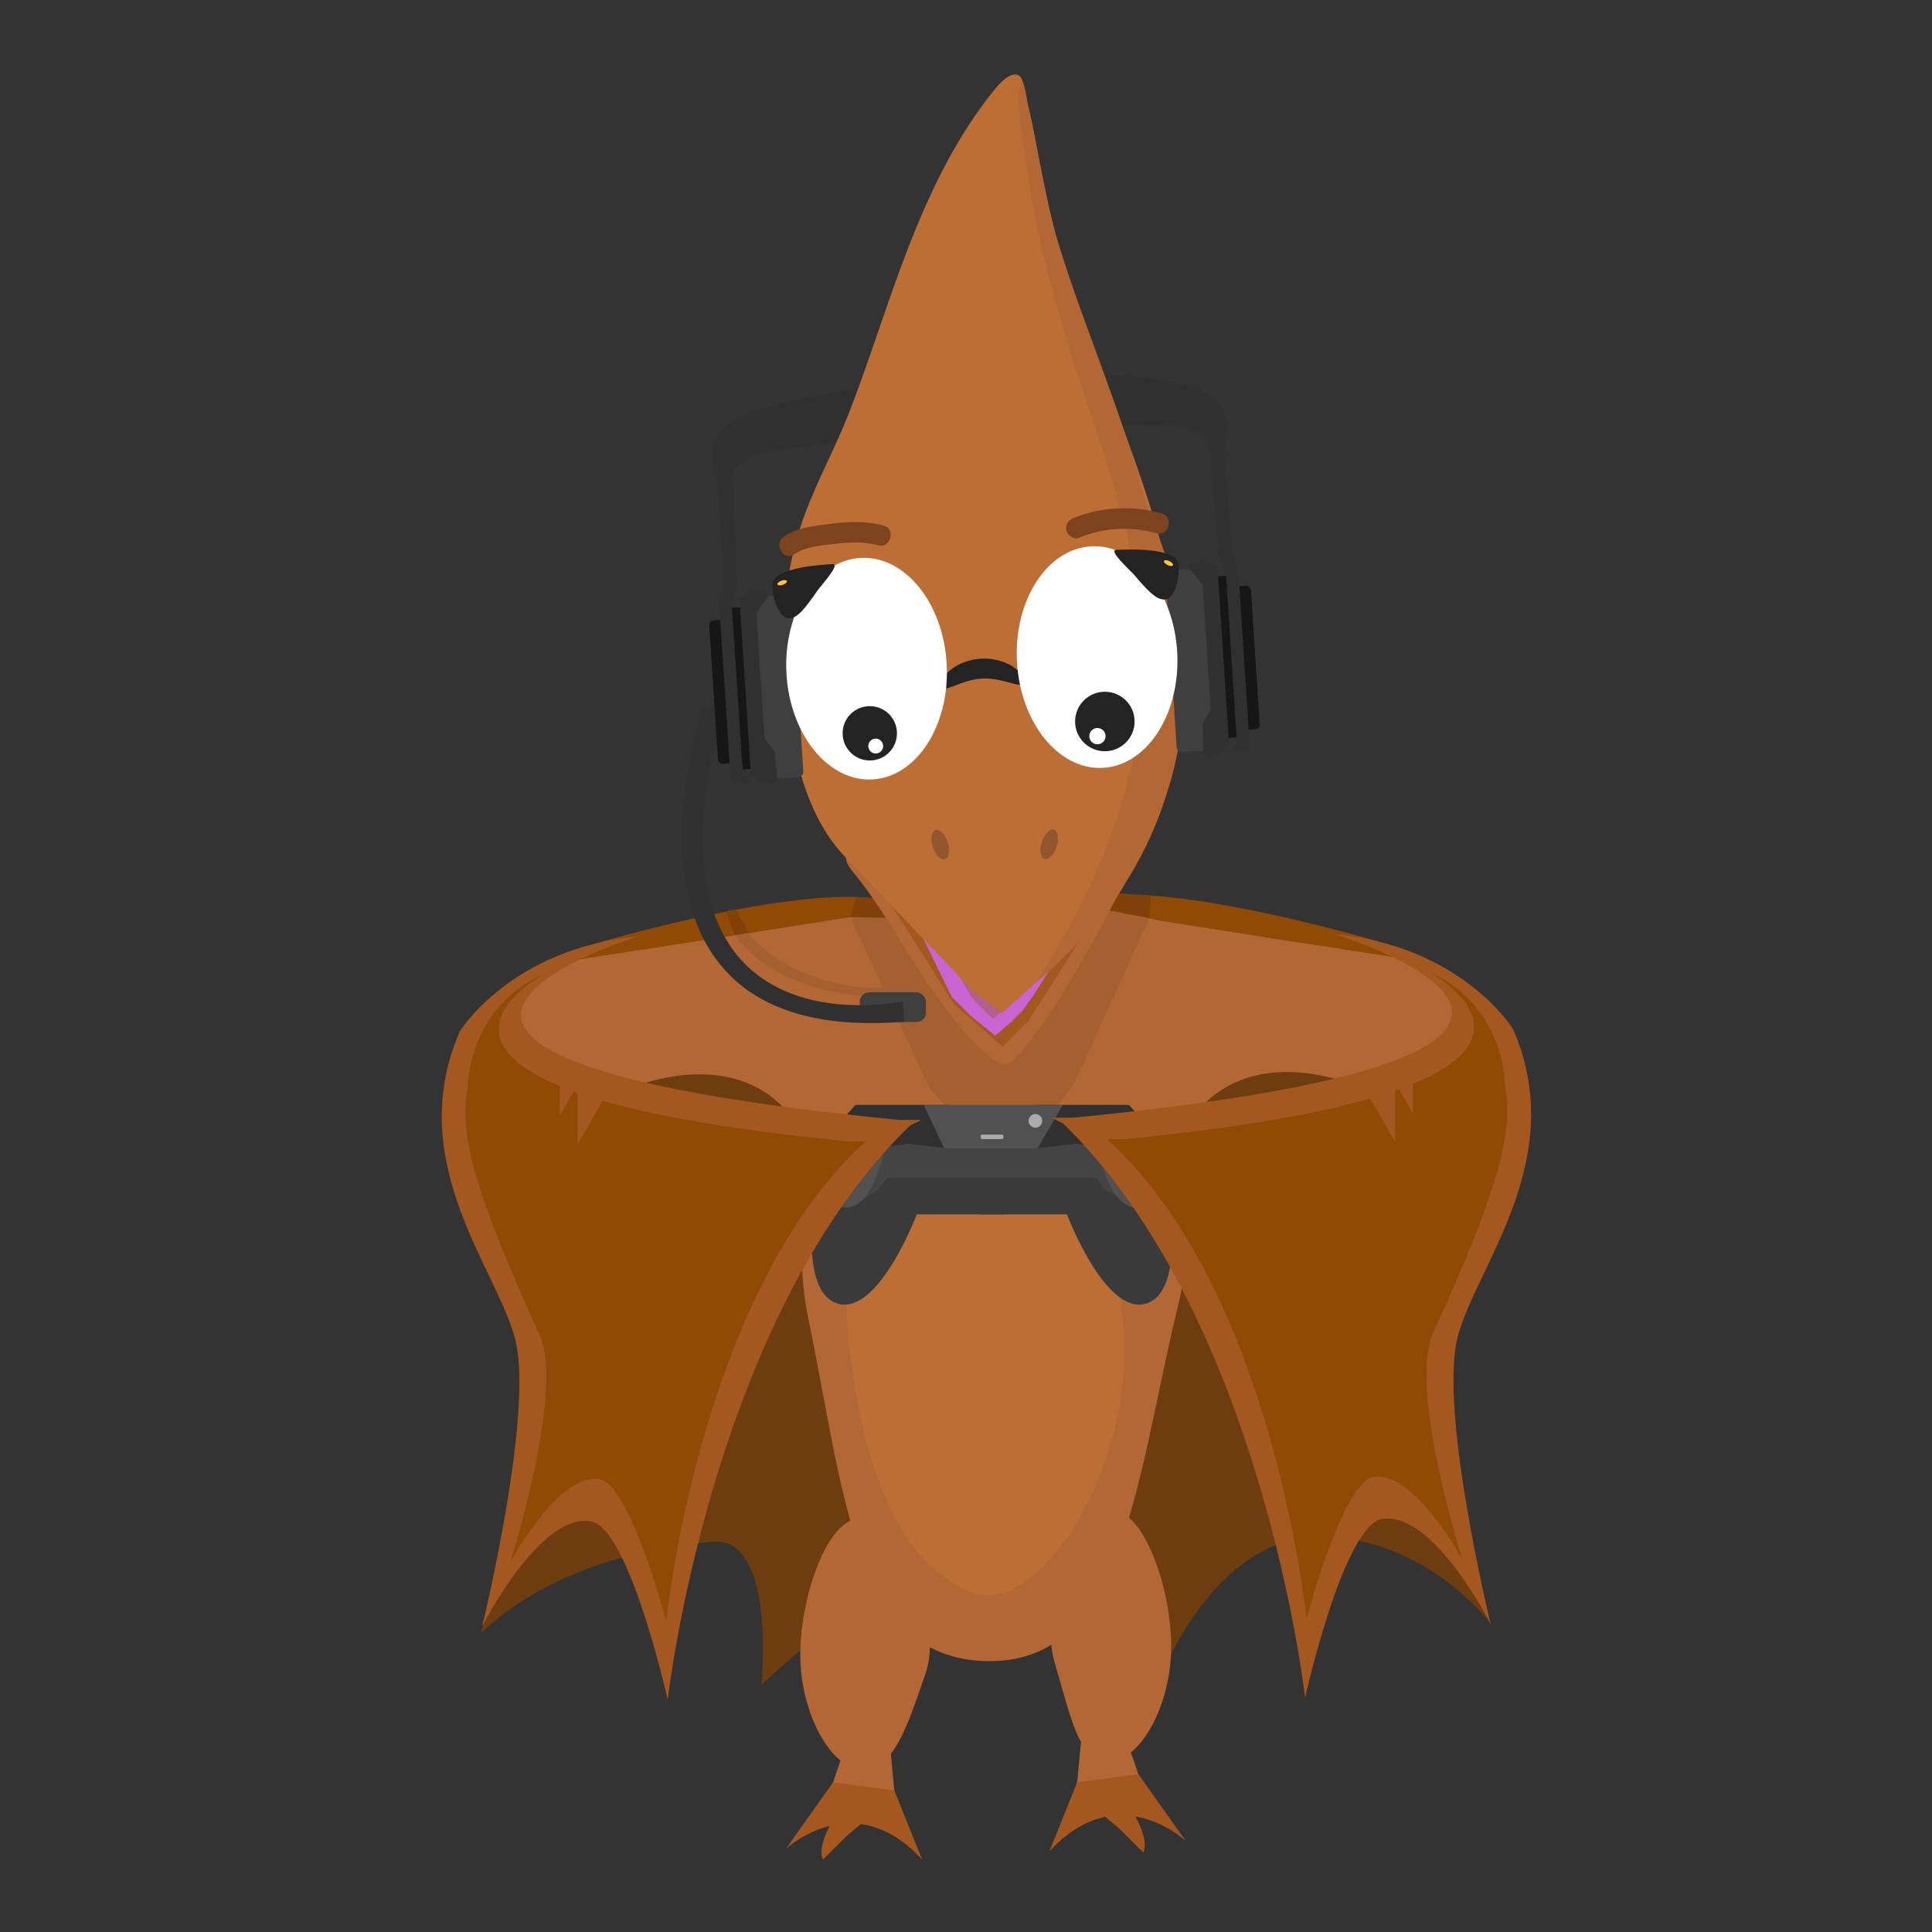 <svg xmlns="http://www.w3.org/2000/svg" viewBox="0 0 1280 1280"><rect x="0" y="0" width="1280" height="1280" fill="#333333" stroke="none"/><defs><style>.cls-1{fill:#904a04}.cls-2{fill:#b26734}.cls-3{fill:#6d3c0f}.cls-4{fill:#bd6e35}.cls-5{fill:#a56032}.cls-6{fill:#3a3a3a}.cls-8{fill:#515151}.cls-9{fill:#303030}.cls-10{fill:#aaa}.cls-11{fill:#a4571f}.cls-12{fill:#824009}.cls-13{fill:#3f3f3f}.cls-16{fill:#fff}.cls-17{fill:#91562d}.cls-18{fill:#232323}.cls-19{fill:#161616}.cls-22{fill:#ffc33e}</style></defs><g id="Layer_1" data-name="Layer 1"><path d="M921.82 627.73s-2 9.07-2 10.58-52.4-4.53-52.4-4.53l2-16.63Z" class="cls-1"/><path d="M912.81 623.68s-133.07-39.78-190.5-29.2-20.22 41.57-20.22 41.57Zm-527.6 5.56s2 9.07 2 10.58 52.39-4.53 52.39-4.53l-2-16.63Z" class="cls-1"/><path d="M394.22 625.2s133.07-39.79 190.5-29.2 20.22 41.57 20.22 41.57Z" class="cls-1"/><ellipse cx="661.81" cy="721.44" class="cls-2" rx="243.34" ry="123.94"/><path d="m589.26 603.55-134.52 21.16L368 638l-23.38 24v42.51l4.43 52.9 73.33 26.45 57.09 3.78c-16.73-170.12 109.79-184.09 109.79-184.09Z" class="cls-2"/><path d="M522.41 738.07s-27.2-42.32-98.24-19.65 39.3 42.32 39.3 42.32Zm-203.7 344.11s47-52.34 153.74-60.78c41.82-3.3 32 94.78 32 94.78l71.24-63.61L715 1063.91l56.45 41.57s36.09-89.36 104.91-87.51 110.37 56.44 110.37 56.44l-87.43-276H393.23Z" class="cls-3"/><path d="M780.61 864.53c-28.25 116.39-35.37 236-124.87 236-89.31 0-95.6-107.1-120.18-226.8-22.46-109.4 48.38-182.41 120.18-182.41a131.4 131.4 0 0 1 65.58 18.13c45.25 26.39 77.39 80.55 59.29 155.08Z" class="cls-2"/><path d="M744.93 895.92c0 84.15-58.69 177.73-102.78 158.55-46.3-20.16-70.81-80-80-167.2-8.77-83.21 44.22-144.88 90.28-144.88s92.5 69.37 92.5 153.53Z" class="cls-4"/><path d="m717.77 602 134.52 21.2L939 636.44l23.38 24v42.51L958 755.82l-73.33 26.45-57.09 3.78C844.29 616 717.77 602 717.77 602Z" class="cls-2"/><path d="m563.56 608.08 52.5 113.36L669 777l43-60 49.56-108.92-72-12.09-70.1 5.19-55.9 6.9z" class="cls-5"/><path d="M773.17 783.34s13.81 71.11-13.4 80.18-52.9-58.95-52.9-58.95h-57.43l-1.52-36.27 93.71-18.14Z" class="cls-6"/><path d="M541.09 783.34s-13.8 71.11 13.4 80.18 52.9-58.95 52.9-58.95h57.44l1.51-36.27-93.71-18.14Z" class="cls-6"/><path d="m568.1 797.01 13.6-9.06 6.05-7.56H726.8l4.53 7.56 12.09 6.04-9.07-42.32-92.19-6.04-61.97 6.04-12.09 45.34z" style="fill:#444"/><path d="M772.48 760.11s7.55 32.49-15.12 39.26-30.26-40.1-30.26-40.1l16.66-4.58Zm-231.59 0s-7.56 32.49 15.11 39.26 30.26-40.1 30.26-40.1l-16.66-4.58Z" class="cls-8"/><path d="M686.19 732.02h61.77l25.69 28.72-27.2 1.51-33.26-4.53-25.69 3.02-1.31-28.72zm-57.64 0h-61.77l-25.69 28.72 27.21 1.51 33.25-4.53 25.69 3.02 1.31-28.72z" class="cls-9"/><path d="M687.5 760.74h-61.97l-13.6-28.72h92.2l-16.63 28.72z" class="cls-8"/><circle cx="685.99" cy="742.6" r="4.53" class="cls-10"/><rect width="15.11" height="3.02" x="649.71" y="751.67" class="cls-10" rx="1"/><path d="M559.56 793.1a79.75 79.75 0 0 0 9-27.76c.12-1-1.39-1-1.51 0a77.43 77.43 0 0 1-8.75 27c-.46.85.84 1.62 1.31.76Zm194.75-.76a77.41 77.41 0 0 1-8.74-27c-.13-1-1.64-1-1.51 0a79.33 79.33 0 0 0 9 27.76c.46.86 1.76.1 1.3-.76Z" class="cls-6"/><path d="M602.82 745.76c-132.25 128.47-160.43 380.45-160.43 380.45s-25.51-114.06-51-118.31c-34-5.67-71.95 69.74-71.95 69.74s34.32-140.44 22-189.87c-11.57-46.59-74.6-117.53-36.82-204.43 0 0 33.58-55 118.44-63 0 0-261.1 79.46 172.81 121.66h14.48Z" class="cls-11"/><path d="M567.57 761.87c-105.22 102.21-126.14 312.31-126.14 312.31s-23.94-90.75-44.23-94.13c-27.05-4.51-59.07 54.76-59.07 54.76s36.2-113.48 19.36-150.34C308.38 777 305.36 747.88 309.93 719.6c0 0 .08-51.55 49.69-73.86 0 0-142.7 76.88 202.53 110.46h11.39Z" class="cls-1"/><path d="M793.68 736.56s27.21-42.32 98.25-19.65-39.3 42.32-39.3 42.32Z" class="cls-3"/><path d="M704.21 744.24c132.25 128.48 160.43 380.46 160.43 380.46s25.51-114.07 51-118.32c34-5.66 72 69.75 72 69.75s-34.32-140.44-22-189.87c11.57-46.59 74.6-117.53 36.82-204.44 0 0-33.58-55-118.44-63 0 0 261.1 79.46-172.81 121.66h-14.56Z" class="cls-11"/><path d="M739.46 760.36c105.22 102.21 126.14 312.31 126.14 312.31s23.93-90.75 44.22-94.14c27.06-4.51 59.08 54.77 59.08 54.77S932.69 919.82 949.53 883c49.12-107.52 52.14-136.59 47.57-164.87 0 0-.08-51.55-49.69-73.86 0 0 142.7 76.88-202.54 110.45h-11.38Z" class="cls-1"/><path d="M487 619s21.91 42 107 42c4 0-8.89-6.4-8.89-6.4s-54.91 3.14-89.39-36.34C492 614 487 619 487 619Z" class="cls-5"/><path d="M382.68 719.43v38.84l18.86-33.14-18.86-5.7zm-11.79-8.26v28.08l13.64-23.97-13.64-4.11zm553.46 6.75v38.84l-18.86-33.14 18.86-5.7zm11.78-8.27v28.09l-13.63-23.97 13.63-4.12z" class="cls-11"/><path d="m566.97 594.28-3.74 13.36 32.07.44 1.51-12.09-29.84-1.71zm195.54-.94-1.1 14.99-27.4-5.3 1.86-11.57 26.64 1.88z" class="cls-12"/><path d="M613.09 1109c-12.68 37.21-21.62 63.4-41.79 63.4s-41.1-36.76-41.1-76.07 18.34-89.89 38.52-89.89 58.54 60.97 44.37 102.56Z" class="cls-2"/><path d="m592.69 1188.11-41.97-3.82 10.92-31.66 27.57-1.12 3.48 36.6z" class="cls-2"/><path d="m551.92 1180.8 40.58 5.38 18.41 45.82c-45.11-49.36-90.21-7.08-90.21-7.08Z" class="cls-11"/><path d="M554.24 1201.83s-13.69 20.19-9 30.17l15.11-15.08 17.82-15.09Z" class="cls-11"/><path d="M698.85 1101.89c11.18 37.68 15.83 65.09 36 65.09s41.1-36.76 41.1-76.07S757.6 1001 737.43 1001s-50.86 59.49-38.58 100.89Z" class="cls-2"/><path d="m713.46 1182.72 41.96-3.82-10.92-31.66-27.56-1.12-3.48 36.6z" class="cls-2"/><path d="m754.22 1175.41-40.58 5.38-18.4 45.82c45.1-49.36 90.21-7.09 90.21-7.09Z" class="cls-11"/><path d="M748.5 1197.17s13.7 20.19 9 30.17l-15.12-15.09-17.82-15.08Z" class="cls-11"/><rect width="43.83" height="19.65" x="569.61" y="657.45" class="cls-13" rx="6.17"/><path d="M800.74 296.09s0-10.5-21.38-13.65c-8.72-1.29-59.12-.7-59.12-.7l-15.68-34.6s69.52.8 91.42 11.49S813 286 811 303.1m-325.58 13.5s-1.39-10.41 19.43-16.31c8.48-2.4 58.53-8.35 58.53-8.35L583.82 255s-78.21 10.41-98.54 23.84-13.3 29.32-9.12 46" class="cls-9"/><path d="M560.77 567.57c-1.3 4 4.4 10.16 6.51 12.81 16.61 20.85 29.62 44.28 44.26 66.55 6.38 9.71 46.93 69.27 59.36 56.05 21.16-22.5 36.75-50.25 52-77 16-28.08 30.2-57.4 39.11-88.55a8.31 8.31 0 0 0 .46-3.23c-1-8.41-37.28-9.1-44.15-10.15l-20.82-3.2c-1.88-.29-6.68-2-8.53-1.31l-97.35 36.15-19.31 7.17c-2.64 1-9.83 1.41-11.26 4.11a3.76 3.76 0 0 0-.28.6Z" class="cls-2"/><path d="m574.86 574.98 57.51 90.54 14.12 12.45 17.74 15.5 17.6-17.8 50.32-79.01 26.22-62.58-73.1-10.1-110.41 51z" class="cls-11"/><path d="m721.26 601.57-122.42-6.04 31.74 64.99 12.09 12.09 16.62 13.6 10.58-9.07 7.56-7.55 7.56-10.58" style="fill:#cb63d3"/><path d="m633.6 643.38 10.58 18.14 13.6 13.6 51.21-45.34-58.76-6.05-16.63 19.65z" style="fill:#b25f8c"/><path d="M671.69 49.44c-4.64.63-9.72 6.23-12 9-32.3 39.35-51.93 87.41-68.9 135.4-9.21 26.1-17.79 52.46-27.79 78.33-9.7 25.24-23.21 49-31.84 74.42-9.77 28.78-13.29 59.55-11.61 89.86 2.42 43.68 8.59 97.89 40.23 131.13 48.62 51.07 83.3 87.35 83.3 87.35l20.67 16.32 21.13-19s56.42-50.09 62.55-72.25 6.44-20.54 11.63-32.24 13.62-12.48 20-45.08c15.41-78.47-12.25-158.34-39.58-231.26-15.46-41.27-31.89-82.35-42.36-125.16-4.51-18.47-7.89-37.18-11.68-55.81-1.9-9.3-3.88-18.59-6.15-27.81-.8-3.23-1.12-11.16-4.6-12.78a5.4 5.4 0 0 0-3-.42Z" class="cls-4"/><path d="M675.74 50.6c3.58 4.67-1.86 8.25-1.34 13.89q.95 10.23 2.16 20.44 2.52 21.06 6.18 41.95a772.75 772.75 0 0 0 18.84 81.32c21.39 73.88 54.09 146.09 56 223 2 78.41-28.81 154.7-71.79 220.32 46-39.47 79.71-83.64 94.25-152.73 8.09-38.38 4.23-79.54-4.21-117.82-4.13-18.72-13.35-35.66-18.29-53.9-5.41-20-11.93-39.73-18.83-59.28-13.81-39.14-29.25-77.74-40.84-117.63-7.7-26.5-10.21-54.2-16.93-81-.45-1.76-2.47-22.71-9.26-19.26" class="cls-2"/><path d="M594.1 472.41c.74 11.43-7.13 21.25-17.59 21.93s-19.53-8-20.28-19.47 7.66-13.14 18.12-13.82 19-.05 19.75 11.36Zm165.9-9.89c.78 11.94-7.88 22.21-19.33 23s-21.37-8.33-22.14-20.26 8.4-14.1 19.86-14.84 20.82.17 21.61 12.1Z" class="cls-16"/><ellipse cx="622.99" cy="559.47" class="cls-17" rx="5.17" ry="10.14" transform="rotate(-18.07 623.187 559.602)"/><ellipse cx="695.17" cy="559.47" class="cls-17" rx="10.14" ry="5.17" transform="rotate(-71.93 695.1 559.469)"/><circle cx="580.95" cy="482.63" r="7.67" class="cls-18"/><circle cx="735.18" cy="472.41" r="7.75" class="cls-18"/><rect width="27.21" height="120.91" x="775.83" y="376.94" class="cls-13" rx="3.69" transform="rotate(-3.72 789.88 437.638)"/><path d="m804.002 381.956 9.05-.588 6.963 107.084-9.05.588z" class="cls-19"/><rect width="15.11" height="95.22" x="816.62" y="388.28" class="cls-19" rx="3" transform="rotate(-3.72 824.607 436.146)"/><path d="m797.4 500.49-.69-21.16 5.44-9.44-5.39-82.95-9-10.02-.94-2.97 11.97-2.29 7.84 4.03 7.65 117.65-7.15 6.52-9.73.63zm10.53-130.94 4.38 11.83 7.17 110.1-4.81 7.89 13.38-3.9-7.85-120.66-12.27-5.26zm-7-73.56 10.31 4.34 5.32 66.73-9.06 1.44-6.57-72.51z" class="cls-9"/><path d="m807.74 369.56-.06-24.23 12.52 29.48-12.46-5.25z" class="cls-9"/><rect width="10.58" height="22.67" x="466.97" y="474.71" class="cls-9" rx="2.77" transform="rotate(-3.72 472.492 486.209)"/><path d="M465.75 467.54S389.3 690.62 594.51 677.27L599 677l-.88-13.58S430.89 700 472.24 497.41c6.63-32.48-1.87-28.66-1.87-28.66Z" class="cls-9"/><rect width="27.21" height="120.91" x="501.33" y="394.8" class="cls-13" rx="3.69" transform="rotate(176.28 514.94 455.244)"/><path d="m500.276 509.212-9.051.588-6.963-107.084 9.051-.588z" class="cls-19"/><rect width="15.11" height="95.22" x="472.74" y="410.65" class="cls-19" rx="3" transform="rotate(176.28 480.3 458.254)"/><path d="m515.21 518.85-2.05-21.07-6.62-8.66-5.4-82.95 7.62-11.1.55-3.07-12.17-.72-7.25 5.02 7.66 117.64 7.93 5.54 9.73-.63zm-27.4-128.48-2.82 12.3 7.16 110.11 5.79 7.19-13.77-2.13-7.85-120.66 11.49-6.81zm-2.21-73.87-9.52 7.64 2.84 64.88 9.18.25-2.5-72.77z" class="cls-9"/><path d="m487.99 390.36-3.07-24.03-8.6 30.85 11.67-6.82z" class="cls-9"/><path d="M526.29 367.2c7.4-5 17-5.67 25.6-6.74 10-1.22 20-1.81 29.79.8 8.46 2.26 12.08-10.86 3.61-13.12-11.6-3.09-23.42-2.58-35.22-1.05-10.48 1.36-21.66 2.26-30.65 8.36-7.2 4.89-.4 16.68 6.87 11.75Zm188.56-10.89a78.59 78.59 0 0 1 51.15-3.05c8.44 2.36 12-10.76 3.61-13.12a90.81 90.81 0 0 0-58.36 3.06c-3.43 1.38-5.76 4.52-4.75 8.36.86 3.24 5 6.13 8.37 4.75Z" style="fill:#7c441e"/><g id="Glasses"><path d="M678.15 451.06c-.36-7-13-15.45-28-14.69s-26.76 10.41-26.41 17.43 12-3.51 27.08-4.26 27.68 8.55 27.33 1.52Z" class="cls-18"/><ellipse cx="574.11" cy="443.03" class="cls-16" rx="53.17" ry="73.48" transform="rotate(-2.88 573.807 442.93)"/><ellipse cx="726.85" cy="435.35" class="cls-16" rx="53.17" ry="73.48" transform="rotate(-2.88 726.655 435.23)"/><path d="m623.18 443.41 54.44-2.74" style="fill:none"/><path d="M541.67 391.16C533.46 403 528.51 409.42 523 409.7s-10.83-9.8-11.43-21.85 34.53-13.84 40.09-14.12-8.1 14.69-9.99 17.43Zm209.53-10.54c9.35 11 14.92 16.85 20.48 16.57s9.79-10.83 9.19-22.88-35.75-10.31-41.31-10 9.44 13.78 11.64 16.31Z" class="cls-18"/></g><circle cx="576.26" cy="485.84" r="18" class="cls-18"/><circle cx="731.99" cy="478.01" r="19.71" class="cls-18"/><circle cx="580.18" cy="494.28" r="4.93" class="cls-16"/><circle cx="727.07" cy="487.72" r="5.4" class="cls-16"/><ellipse cx="518.2" cy="386.11" class="cls-22" rx="3.29" ry="1.44" transform="rotate(-19.44 518.092 386.054)"/><ellipse cx="774.2" cy="373.11" class="cls-22" rx="1.44" ry="3.29" transform="rotate(-64.44 774.151 373.114)"/><path d="M487 619.64s-5.33-11.84-5.87-15.72c-.13-.92 6.55-1.26 6.55-1.26L496 618Z" class="cls-12"/></g></svg>